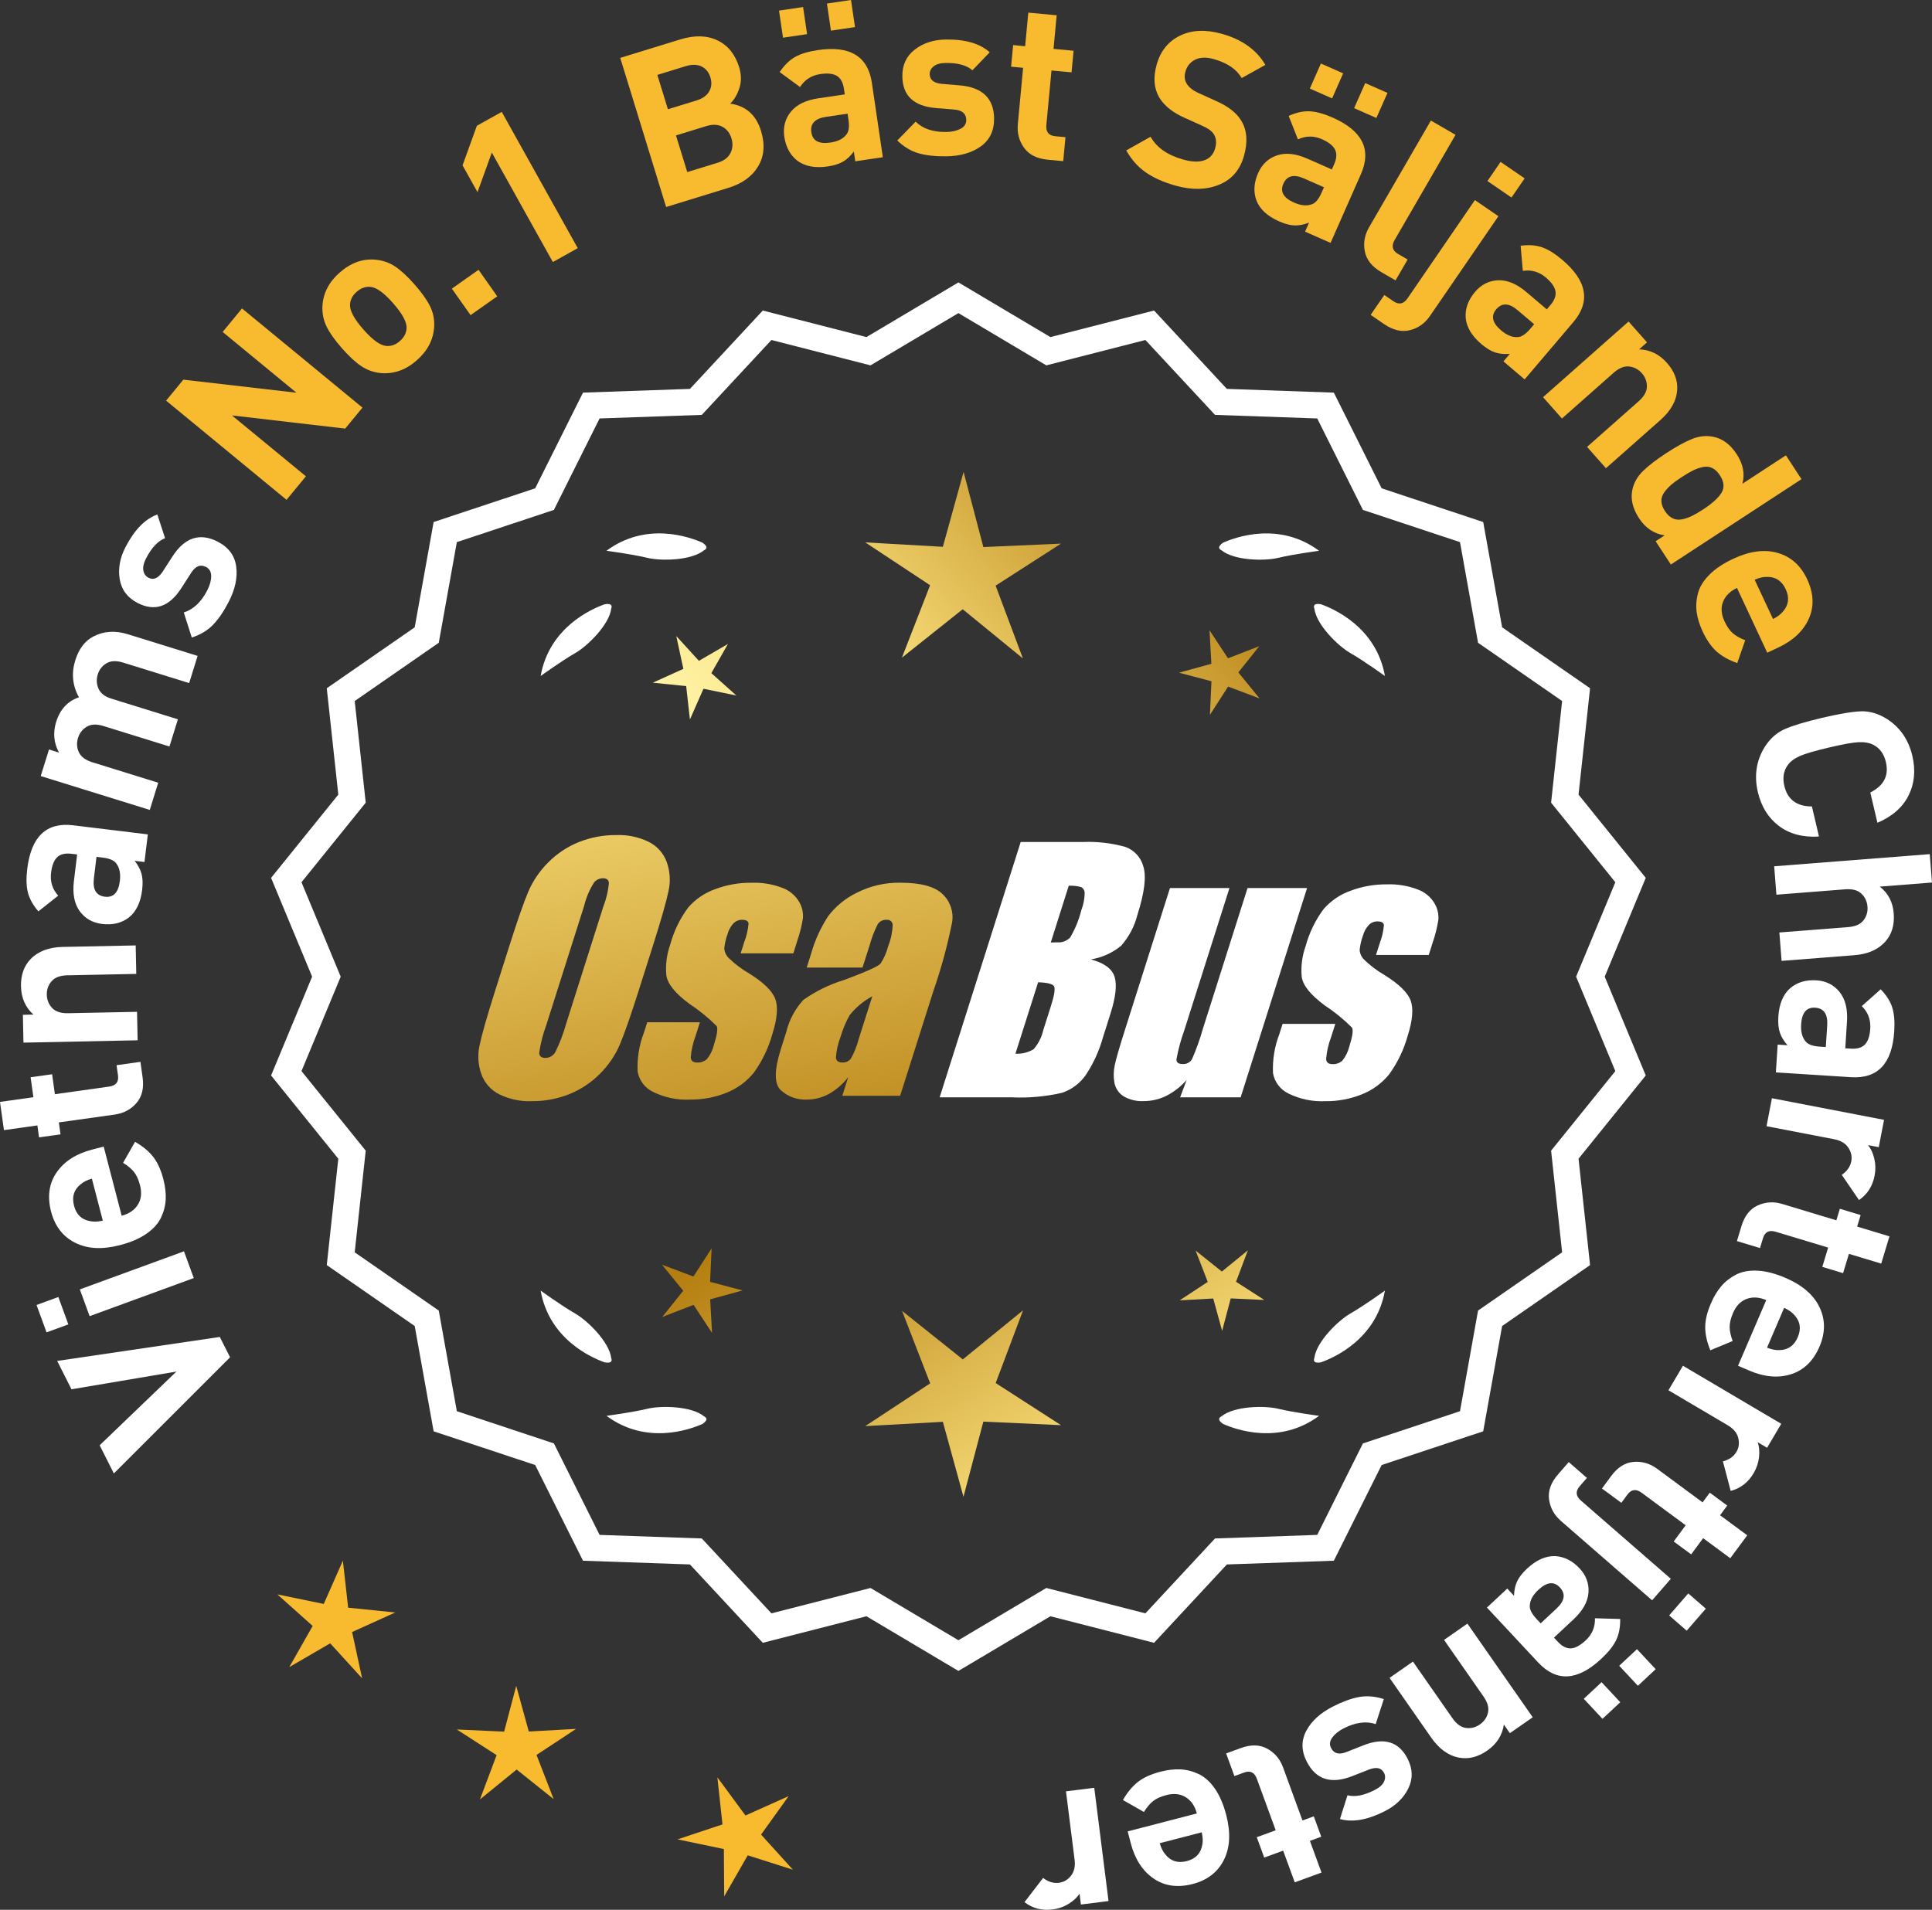 <?xml version="1.0" encoding="UTF-8"?>
<svg id="Layer_2" data-name="Layer 2" xmlns="http://www.w3.org/2000/svg" xmlns:xlink="http://www.w3.org/1999/xlink" viewBox="0 0 176.303 174.31">
  <rect x="0" y="0" width="176.303" height="174.31" fill="#333333" stroke="none"/>
  <defs>
    <style>
      .cls-1 {
        fill: url(#linear-gradient-8);
      }

      .cls-2 {
        fill: url(#linear-gradient-7);
      }

      .cls-3 {
        fill: url(#linear-gradient-5);
      }

      .cls-4 {
        fill: url(#linear-gradient-6);
      }

      .cls-5 {
        fill: url(#linear-gradient-9);
      }

      .cls-6 {
        fill: url(#linear-gradient-4);
      }

      .cls-7 {
        fill: url(#linear-gradient-3);
      }

      .cls-8 {
        fill: url(#linear-gradient-2);
      }

      .cls-9 {
        fill: url(#linear-gradient);
      }

      .cls-10 {
        fill: #f8ba2f;
      }

      .cls-11 {
        fill: #fff;
      }
    </style>
    <linearGradient id="linear-gradient" x1="113.812" y1="198.767" x2="62.387" y2="116.248" gradientUnits="userSpaceOnUse">
      <stop offset="0" stop-color="#f9df7b"/>
      <stop offset=".279" stop-color="#b57e10"/>
      <stop offset=".323" stop-color="#c89d38"/>
      <stop offset=".417" stop-color="#efda86"/>
      <stop offset=".46" stop-color="#fff3a6"/>
      <stop offset=".642" stop-color="#f9df7b"/>
      <stop offset="1" stop-color="#b57e10"/>
    </linearGradient>
    <linearGradient id="linear-gradient-2" x1="127.06" y1="190.512" x2="75.635" y2="107.992" xlink:href="#linear-gradient"/>
    <linearGradient id="linear-gradient-3" x1="148.587" y1="177.096" x2="97.162" y2="94.577" xlink:href="#linear-gradient"/>
    <linearGradient id="linear-gradient-4" x1="48.375" y1="66.717" x2="80.067" y2="237.736" gradientUnits="userSpaceOnUse">
      <stop offset="0" stop-color="#f9df7b"/>
      <stop offset=".279" stop-color="#b57e10"/>
      <stop offset=".284" stop-color="#e5c25b"/>
      <stop offset=".286" stop-color="#f9df7b"/>
      <stop offset=".46" stop-color="#fff3a6"/>
      <stop offset=".642" stop-color="#f9df7b"/>
      <stop offset="1" stop-color="#b57e10"/>
    </linearGradient>
    <linearGradient id="linear-gradient-5" x1="60.883" y1="64.399" x2="92.575" y2="235.418" xlink:href="#linear-gradient-4"/>
    <linearGradient id="linear-gradient-6" x1="73.508" y1="62.06" x2="105.2" y2="233.078" xlink:href="#linear-gradient-4"/>
    <linearGradient id="linear-gradient-7" x1="52.822" y1="116.118" x2="118.598" y2="55.126" xlink:href="#linear-gradient"/>
    <linearGradient id="linear-gradient-8" x1="30.603" y1="92.157" x2="96.379" y2="31.164" xlink:href="#linear-gradient"/>
    <linearGradient id="linear-gradient-9" x1="37.658" y1="99.766" x2="103.435" y2="38.773" xlink:href="#linear-gradient"/>
  </defs>
  <g id="Layer_1-2" data-name="Layer 1">
    <g>
      <g>
        <polygon class="cls-10" points="31.77 146.735 31.29 142.441 29.544 146.394 25.312 145.523 28.532 148.404 26.396 152.161 30.132 149.989 33.044 153.181 32.132 148.957 36.068 147.173 31.77 146.735"/>
        <polygon class="cls-10" points="48.254 158.038 47.108 153.871 46.003 158.049 41.686 157.851 45.317 160.193 43.796 164.238 47.145 161.508 50.521 164.205 48.96 160.175 52.569 157.798 48.254 158.038"/>
        <polygon class="cls-10" points="69.451 167.445 71.969 163.933 68.027 165.702 65.464 162.222 65.929 166.518 61.827 167.88 66.057 168.766 66.085 173.087 68.234 169.339 72.352 170.648 69.451 167.445"/>
      </g>
      <g>
        <polygon class="cls-9" points="64.798 116.997 64.938 113.936 63.278 116.511 60.41 115.432 62.346 117.807 60.433 120.201 63.29 119.094 64.976 121.653 64.806 118.593 67.76 117.781 64.798 116.997"/>
        <polygon class="cls-8" points="93.359 119.593 87.86 124.075 82.318 119.647 84.881 126.261 78.957 130.164 86.04 129.771 87.921 136.611 89.736 129.752 96.822 130.077 90.861 126.232 93.359 119.593"/>
        <polygon class="cls-7" points="112.794 116.987 113.874 114.119 111.499 116.055 109.105 114.143 110.212 117 107.653 118.685 110.712 118.515 111.525 121.47 112.309 118.508 115.37 118.648 112.794 116.987"/>
      </g>
      <g>
        <path class="cls-11" d="M146.438,89.142l3.744-9.018-6.134-7.598,1.052-9.708-8.025-5.562-1.726-9.61-9.267-3.076-4.364-8.735-9.759-.34-6.647-7.152-9.459,2.423-8.393-4.99-8.394,4.99-9.459-2.423-6.647,7.152-9.759.34-4.363,8.735-9.268,3.076-1.726,9.61-8.025,5.562,1.052,9.708-6.134,7.598,3.745,9.018-3.745,9.018,6.134,7.598-1.052,9.708,8.025,5.562,1.726,9.61,9.268,3.076,4.363,8.735,9.759.34,6.647,7.152,9.459-2.423,8.394,4.99,8.393-4.99,9.459,2.423,6.647-7.152,9.759-.34,4.364-8.735,9.267-3.076,1.726-9.61,8.025-5.562-1.052-9.708,6.134-7.598-3.744-9.018ZM31.091,89.142l-3.579-8.619,5.862-7.262-1.006-9.278,7.671-5.316,1.649-9.186,8.857-2.94,4.17-8.349,9.327-.325,6.354-6.835,9.041,2.315,8.022-4.769,8.021,4.769,9.041-2.315,6.354,6.835,9.327.325,4.17,8.349,8.858,2.94,1.648,9.186,7.671,5.316-1.006,9.278,5.862,7.262-3.579,8.619,3.579,8.619-5.862,7.262,1.006,9.278-7.671,5.316-1.648,9.186-8.858,2.94-4.17,8.349-9.327.325-6.354,6.835-9.041-2.315-8.021,4.769-8.022-4.769-9.041,2.315-6.354-6.835-9.327-.325-4.17-8.349-8.857-2.94-1.649-9.186-7.671-5.316,1.006-9.278-5.862-7.262,3.579-8.619Z"/>
        <path class="cls-11" d="M111.609,129.964c1.179.524,5.149,1.947,8.764-.74,0,0-2.348-.308-3.726-.643-1.249-.304-4.027-.256-5.179.691-.114.057-.184.124-.207.201-.001.001-.002.002-.003.003l.002.001c-.036.131.066.291.35.488Z"/>
        <path class="cls-11" d="M119.94,123.945c-.043.12-.049.217-.013.288,0,.001-0.0.003-0.0.004l.002-.001c.063.12.248.166.589.115,1.217-.428,5.08-2.121,5.862-6.557,0,0-1.918,1.389-3.15,2.091-1.117.637-3.103,2.579-3.29,4.059Z"/>
        <path class="cls-11" d="M64.456,129.473c-.023-.077-.094-.144-.207-.201-1.152-.947-3.93-.995-5.179-.691-1.378.335-3.726.643-3.726.643,3.615,2.687,7.585,1.264,8.764.74.283-.197.386-.357.35-.488l.002-.001c-.001-.001-.002-.002-.003-.003Z"/>
        <path class="cls-11" d="M55.198,124.351c.341.052.526.005.589-.115l.002.001c0-.001-0-.003,0-.004.036-.072.031-.169-.013-.288-.188-1.48-2.173-3.422-3.29-4.059-1.232-.703-3.15-2.091-3.15-2.091.782,4.436,4.645,6.128,5.862,6.557Z"/>
        <path class="cls-11" d="M64.249,50.224c.114-.057.184-.124.207-.201.001-.001.002-.002.003-.003-.001-0-.001-0-.002-.001.036-.131-.066-.291-.35-.488-1.179-.524-5.149-1.947-8.764.74,0,0,2.348.308,3.726.643,1.249.304,4.027.256,5.179-.691Z"/>
        <path class="cls-11" d="M55.776,55.551c.043-.12.049-.217.013-.288-0-.001 0-.003,0-.004l-.002.001c-.063-.12-.248-.166-.589-.115-1.217.428-5.08,2.121-5.862,6.557,0,0,1.918-1.389,3.15-2.091,1.117-.637,3.103-2.579,3.29-4.059Z"/>
        <path class="cls-11" d="M111.261,50.023c.023.077.094.144.207.201,1.152.947,3.93.995,5.179.691,1.378-.336,3.726-.643,3.726-.643-3.615-2.687-7.585-1.264-8.764-.74-.283.197-.386.357-.35.488-.001 0-.001 0-.002.001.001.001.002.002.003.003Z"/>
        <path class="cls-11" d="M119.929,55.259l-.002-.001c0,.001 0.0.003 0.0.004-.036.072-.031.169.013.288.188,1.48,2.173,3.422,3.29,4.059,1.232.703,3.15,2.091,3.15,2.091-.782-4.436-4.645-6.128-5.862-6.557-.341-.052-.526-.005-.589.115Z"/>
      </g>
      <g id="Group_4" data-name="Group 4">
        <g id="Group_1" data-name="Group 1">
          <path id="Path_1" data-name="Path 1" class="cls-6" d="M58.301,90.355c-.743,2.341-1.321,3.999-1.734,4.975-.429.998-1.045,1.904-1.814,2.67-.793.803-1.741,1.435-2.787,1.858-1.09.438-2.256.658-3.431.648-1.017.039-2.027-.171-2.945-.611-.769-.376-1.363-1.035-1.657-1.839-.308-.854-.365-1.778-.165-2.663.198-.958.677-2.638,1.438-5.039l1.265-3.987c.743-2.341,1.321-3.999,1.734-4.975.429-.998,1.045-1.904,1.814-2.67.793-.803,1.741-1.435,2.787-1.858,1.091-.437,2.256-.656,3.431-.646,1.017-.039,2.027.171,2.945.611.768.377,1.362,1.036,1.657,1.84.308.854.365,1.778.165,2.663-.198.958-.677,2.637-1.438,5.037l-1.266,3.986ZM55.075,82.696c.255-.669.42-1.369.49-2.082-.014-.303-.197-.454-.548-.454-.305.003-.593.136-.794.366-.426.665-.737,1.397-.922,2.166l-3.456,10.883c-.3.811-.515,1.65-.64,2.506,0,.319.194.476.565.476.383-.001.734-.212.915-.548.408-.836.739-1.708.988-2.604l3.398-10.71.003.003Z"/>
          <path id="Path_2" data-name="Path 2" class="cls-3" d="M72.398,87.013h-4.81l.329-1.035c.208-.538.339-1.102.391-1.676-.018-.234-.216-.351-.592-.351-.295-.003-.578.115-.785.325-.254.277-.438.611-.538.973-.15.416-.25.849-.298,1.289.015.339.158.661.399.9.569.552,1.206,1.031,1.894,1.425,1.317.827,2.106,1.604,2.367,2.33.259.728.172,1.789-.271,3.182-.35,1.263-.919,2.454-1.683,3.518-.654.81-1.504,1.439-2.469,1.829-1.077.439-2.23.656-3.393.64-1.148.051-2.29-.186-3.322-.691-.755-.353-1.289-1.052-1.43-1.873-.055-1.217.143-2.433.582-3.57l.293-.922h4.808l-.384,1.21c-.246.642-.398,1.316-.454,2.001.022.307.216.461.574.461.33.02.655-.092.903-.311.308-.381.527-.826.64-1.302.289-.911.373-1.482.251-1.712-.764-.766-1.605-1.451-2.509-2.045-1.291-.958-1.987-1.829-2.088-2.612-.083-.943.039-1.893.359-2.784.329-1.218.883-2.363,1.634-3.376.659-.761,1.503-1.338,2.45-1.676,1.062-.401,2.19-.6,3.325-.589.978-.037,1.953.127,2.864.483.631.24,1.16.689,1.498,1.273.258.444.376.955.34,1.467-.114.719-.291,1.427-.53,2.114l-.348,1.111v-.008Z"/>
          <path id="Path_3" data-name="Path 3" class="cls-4" d="M78.709,88.312h-5.095l.406-1.28c.343-1.213.869-2.366,1.559-3.42.686-.899,1.573-1.626,2.59-2.122,1.245-.636,2.629-.953,4.027-.922,1.836,0,3.11.347,3.822,1.042.696.657,1.021,1.616.867,2.561-.422,2.122-.99,4.212-1.701,6.255l-3.043,9.588h-5.279l.542-1.701c-.481.626-1.083,1.149-1.771,1.536-.626.339-1.326.515-2.038.512-.862.033-1.703-.275-2.341-.856-.611-.57-.611-1.82,0-3.75l.498-1.571c.264-1.09.8-2.096,1.558-2.923,1.131-.798,2.383-1.411,3.707-1.814,2.019-.75,3.134-1.252,3.343-1.508.313-.488.546-1.023.691-1.584.247-.621.386-1.28.41-1.948-.017-.269-.248-.473-.517-.457-.011.001-.021.002-.032.003-.317-.024-.622.121-.805.381-.322.631-.577,1.295-.761,1.979l-.638,1.997ZM79.6,90.931c-.793.427-1.493,1.009-2.056,1.712-.356.627-.637,1.293-.838,1.986-.24.612-.383,1.257-.424,1.913.033.285.223.432.582.432.297.022.586-.104.772-.337.316-.559.557-1.156.717-1.778l1.247-3.928Z"/>
        </g>
        <g id="Group_3" data-name="Group 3">
          <path id="Path_7" data-name="Path 7" class="cls-11" d="M93.136,76.851h5.641c1.319-.059,2.639.092,3.91.446.817.29,1.437.967,1.654,1.807.278.907.098,2.367-.542,4.379-.264,1.057-.78,2.035-1.503,2.849-.794.644-1.742,1.07-2.751,1.236,1.207.319,1.928.841,2.162,1.576s.11,1.862-.373,3.376l-.684,2.162c-.345,1.246-.89,2.429-1.613,3.501-.526.72-1.258,1.262-2.1,1.554-1.523.352-3.088.492-4.649.417h-6.541l7.396-23.304h-.007ZM94.735,89.649l-2.073,6.522c.579.032,1.154-.108,1.654-.402.44-.507.747-1.115.893-1.771l.691-2.173c.318-.999.411-1.603.278-1.814-.132-.212-.611-.329-1.445-.359l.003-.004ZM97.529,80.84l-1.642,5.183c.245-.011.435-.014.57-.014.446.042.887-.119,1.2-.44.459-.785.804-1.631,1.024-2.513.188-.49.289-1.008.3-1.532.004-.229-.116-.442-.314-.556-.368-.102-.75-.144-1.131-.126l-.007-.002Z"/>
          <path id="Path_8" data-name="Path 8" class="cls-11" d="M119.276,81.054l-6.061,19.1h-5.523l.596-1.588c-.519.596-1.147,1.088-1.851,1.449-.638.318-1.342.484-2.056.483-.66.041-1.318-.12-1.885-.461-.422-.281-.712-.723-.801-1.222-.094-.527-.084-1.068.03-1.591.114-.552.428-1.65.951-3.288l4.09-12.884h5.428l-4.126,12.997c-.313.861-.551,1.747-.713,2.648,0,.278.183.417.56.417.344.031.676-.137.856-.432.396-.901.729-1.829.995-2.776l4.079-12.854h5.428l.003.003Z"/>
          <path id="Path_9" data-name="Path 9" class="cls-11" d="M130.377,87.159h-4.81l.329-1.035c.208-.538.339-1.102.391-1.676-.018-.234-.216-.351-.592-.351-.295-.003-.578.115-.784.325-.254.277-.438.611-.538.973-.15.416-.249.848-.297,1.287.015.339.158.661.399.9.569.553,1.205,1.032,1.893,1.426,1.317.827,2.106,1.604,2.367,2.33.259.728.172,1.789-.271,3.182-.35,1.263-.919,2.454-1.683,3.518-.654.81-1.504,1.439-2.469,1.829-1.077.439-2.23.656-3.393.64-1.148.051-2.29-.186-3.322-.691-.755-.353-1.289-1.052-1.43-1.873-.055-1.217.143-2.433.582-3.57l.293-.922h4.81l-.384,1.211c-.246.642-.398,1.316-.454,2.001.022.307.216.461.574.461.33.02.655-.092.903-.311.308-.381.527-.826.64-1.302.289-.911.373-1.482.251-1.712-.764-.766-1.605-1.451-2.509-2.045-1.291-.958-1.987-1.829-2.088-2.612-.083-.943.039-1.893.359-2.784.329-1.218.883-2.363,1.634-3.376.659-.761,1.503-1.338,2.45-1.676,1.062-.401,2.19-.6,3.325-.589.978-.037,1.953.127,2.864.483.632.239,1.163.689,1.503,1.273.258.444.376.955.34,1.467-.114.719-.291,1.427-.53,2.114l-.351,1.108-.004-.005Z"/>
        </g>
      </g>
      <g>
        <path class="cls-11" d="M5.217,124.214l14.842-2.188.936,1.857-10.605,10.602-1.295-2.572,7.002-6.728-9.574,1.618-1.305-2.59Z"/>
        <path class="cls-11" d="M5.324,118.38l.912,2.499-1.988.728-.914-2.498,1.99-.729ZM16.789,114.209l.893,2.442-9.504,3.476-.893-2.442,9.504-3.476Z"/>
        <path class="cls-11" d="M9.461,104.65l1.643,6.311c.67-.175,1.162-.51,1.475-1.004.312-.495.377-1.091.195-1.787-.133-.517-.318-.92-.551-1.21-.236-.291-.564-.566-.992-.827l1.094-1.917c.695.397,1.244.852,1.645,1.359.402.509.715,1.195.939,2.061.166.645.238,1.25.213,1.814-.023.564-.166,1.121-.422,1.67s-.699,1.043-1.33,1.482c-.631.44-1.436.787-2.416,1.042-1.613.42-2.979.349-4.096-.216-1.117-.562-1.85-1.509-2.195-2.838-.359-1.381-.191-2.575.504-3.583.695-1.007,1.771-1.7,3.23-2.08l1.064-.277ZM8.383,107.576c-.434.127-.775.299-1.023.515-.615.49-.818,1.143-.605,1.955.209.813.705,1.284,1.482,1.412.32.068.701.053,1.145-.049l-.998-3.833Z"/>
        <path class="cls-11" d="M12.814,96.915l.197,1.406c.139.977-.047,1.76-.557,2.35-.51.591-1.168.941-1.975,1.055l-5.109.718.154,1.09-1.961.275-.152-1.09-3.051.429-.361-2.575,3.049-.428-.256-1.822,1.963-.275.254,1.822,4.951-.695c.623-.088.889-.428.807-1.022l-.131-.931,2.178-.306Z"/>
        <path class="cls-11" d="M12.383,86.29l.053,2.6-6.299.129c-.654.014-1.131.193-1.43.539-.299.347-.445.753-.436,1.22.01.479.172.887.486,1.22.312.334.797.494,1.449.48l6.299-.128.055,2.599-10.42.214-.051-2.54.959-.02c-.732-.665-1.111-1.523-1.133-2.577-.021-1.026.27-1.853.869-2.479.693-.721,1.672-1.094,2.938-1.12l6.66-.137Z"/>
        <path class="cls-11" d="M13.49,76.156l-.307,2.521-.895-.108c.314.4.523.799.631,1.194.105.396.123.886.051,1.468-.139,1.151-.551,1.994-1.234,2.529-.666.496-1.475.687-2.426.57-.875-.107-1.555-.499-2.045-1.176-.486-.678-.66-1.599-.518-2.764l.293-2.402-.516-.062c-.57-.07-1.002.032-1.297.305-.295.273-.484.747-.566,1.422-.1.808.119,1.506.65,2.095l-1.807,1.432c-.494-.57-.814-1.144-.959-1.719s-.164-1.3-.057-2.173c.359-2.938,1.756-4.259,4.189-3.962l6.811.83ZM9.363,78.272l-.557-.068-.238,1.966c-.125,1.02.211,1.577,1.004,1.675.781.095,1.234-.38,1.363-1.426.082-.676-.021-1.205-.311-1.59-.191-.292-.613-.478-1.262-.557Z"/>
        <path class="cls-11" d="M18.033,59.863l-.771,2.483-6.016-1.869c-.625-.193-1.133-.174-1.527.061-.395.233-.66.573-.799,1.019-.139.446-.115.879.068,1.299.184.421.574.724,1.174.909l6.072,1.887-.77,2.482-6.018-1.868c-.623-.194-1.131-.175-1.527.06-.393.234-.658.574-.797,1.02-.143.458-.117.895.074,1.311.193.416.602.721,1.225.914l6.016,1.869-.77,2.482-9.951-3.09.754-2.426.916.284c-.482-.875-.568-1.81-.262-2.803.357-1.146,1.049-1.895,2.08-2.245-.592-1.062-.703-2.187-.336-3.371.324-1.043.871-1.768,1.639-2.172.951-.5,2.006-.57,3.164-.21l6.361,1.975Z"/>
        <path class="cls-11" d="M19.873,49.444c.984.507,1.545,1.261,1.68,2.262.137,1-.09,2.075-.684,3.225-.439.854-.906,1.543-1.402,2.066-.494.525-1.15.923-1.965,1.193l-.732-2.291c.875-.27,1.59-.943,2.145-2.021.232-.45.352-.877.355-1.279.006-.402-.152-.686-.471-.852-.51-.262-.963-.083-1.357.538l-.912,1.42c-1.094,1.687-2.418,2.13-3.971,1.329-.924-.477-1.469-1.195-1.633-2.158-.164-.962.01-1.941.525-2.937.811-1.576,1.781-2.569,2.906-2.979l.707,2.164c-.652.249-1.23.858-1.73,1.831-.227.438-.311.812-.252,1.119.059.309.213.525.463.654.461.238.893.056,1.295-.548l.893-1.384c1.125-1.746,2.506-2.197,4.141-1.354Z"/>
        <path class="cls-10" d="M33.078,37.204l-1.578,1.915-10.332-1.203,6.748,5.557-1.768,2.146-10.992-9.053,1.576-1.914,10.316,1.19-6.73-5.544,1.766-2.146,10.994,9.053Z"/>
        <path class="cls-10" d="M37.828,25.96c.66.751,1.131,1.414,1.416,1.99.283.576.41,1.188.377,1.838-.059,1.188-.588,2.221-1.59,3.101-.99.871-2.08,1.259-3.264,1.164-.658-.062-1.254-.271-1.787-.626-.535-.355-1.127-.904-1.779-1.646s-1.117-1.397-1.395-1.968c-.281-.57-.41-1.186-.385-1.847.059-1.187.582-2.215,1.574-3.087,1.021-.897,2.115-1.289,3.277-1.176.658.061,1.252.268,1.781.617.531.352,1.121.897,1.773,1.639ZM35.875,27.676c-.854-.972-1.559-1.471-2.113-1.497-.436-.027-.842.125-1.221.459-.371.326-.57.705-.6,1.139-.043.554.361,1.317,1.213,2.289.863.981,1.572,1.485,2.129,1.512.432.028.834-.121,1.203-.446.381-.335.586-.718.613-1.151.047-.554-.363-1.322-1.225-2.304Z"/>
        <path class="cls-10" d="M45.375,27.044l-2.434,1.719-1.707-2.418,2.436-1.719,1.705,2.418Z"/>
        <path class="cls-10" d="M52.721,22.65l-2.271,1.267-5.57-9.993-1.305,3.613-1.365-2.445,1.307-3.613,2.27-1.266,6.936,12.438Z"/>
        <path class="cls-10" d="M69.445,11.94c.381,1.236.293,2.316-.26,3.24-.553.923-1.455,1.577-2.703,1.961l-5.695,1.752-4.188-13.611,5.467-1.681c1.312-.404,2.447-.376,3.406.083.957.458,1.615,1.274,1.977,2.446.211.688.217,1.332.018,1.931-.199.598-.479,1.063-.836,1.396,1.43.203,2.367,1.03,2.814,2.482ZM64.717,8.341c.219-.38.256-.807.109-1.277-.145-.472-.414-.805-.809-.997-.393-.192-.871-.202-1.432-.03l-2.6.8.965,3.135,2.6-.799c.561-.173.949-.449,1.166-.831ZM66.658,13.97c.207-.412.236-.861.09-1.346-.15-.484-.426-.835-.826-1.054-.402-.218-.891-.238-1.465-.062l-2.771.853,1.029,3.346,2.771-.853c.574-.177.965-.471,1.172-.884Z"/>
        <path class="cls-10" d="M73.65,3.117l-2.197.323-.365-2.473,2.197-.324.365,2.474ZM80.561,14.351l-2.514.37-.131-.891c-.305.408-.633.717-.986.923-.354.207-.82.354-1.4.439-1.148.169-2.07-.006-2.768-.522-.652-.511-1.051-1.24-1.191-2.19-.127-.87.07-1.631.596-2.281.523-.648,1.365-1.06,2.527-1.23l2.395-.353-.076-.515c-.084-.566-.297-.957-.637-1.17-.342-.213-.85-.27-1.521-.17-.805.118-1.42.512-1.848,1.182l-1.859-1.363c.42-.629.889-1.088,1.404-1.38.518-.291,1.209-.501,2.082-.63,2.928-.432,4.57.567,4.928,2.994l1,6.787ZM77.428,10.93l-.082-.554-1.957.288c-1.018.149-1.467.62-1.35,1.412.115.778.691,1.091,1.734.937.672-.099,1.156-.338,1.451-.719.232-.263.299-.717.203-1.364ZM78.023,2.473l-2.197.324-.365-2.474,2.197-.323.365,2.473Z"/>
        <path class="cls-10" d="M90.713,10.81c.016,1.106-.389,1.955-1.205,2.546-.82.591-1.877.895-3.17.911-.959.013-1.789-.076-2.484-.267-.695-.191-1.354-.583-1.975-1.175l1.678-1.722c.648.645,1.578.959,2.791.943.508-.007.939-.103,1.299-.288.355-.184.533-.456.527-.816-.006-.573-.377-.888-1.111-.945l-1.682-.138c-2.004-.174-3.016-1.134-3.039-2.881-.014-1.04.365-1.858,1.137-2.455.773-.597,1.719-.902,2.84-.917,1.771-.023,3.105.365,3.996,1.167l-1.58,1.642c-.525-.46-1.336-.683-2.428-.668-.494.006-.863.107-1.105.304-.246.197-.365.436-.363.716.008.52.371.814,1.094.885l1.641.139c2.07.173,3.117,1.18,3.141,3.02Z"/>
        <path class="cls-10" d="M97.023,14.71l-1.414-.133c-.98-.092-1.701-.454-2.158-1.086-.455-.633-.646-1.354-.57-2.163l.482-5.138-1.096-.103.186-1.972,1.096.104.287-3.066,2.59.242-.287,3.066,1.83.172-.186,1.972-1.83-.172-.469,4.979c-.059.624.211.964.809,1.021l.936.087-.205,2.19Z"/>
        <path class="cls-10" d="M113.525,14.207c-.363,1.298-1.123,2.182-2.279,2.653-1.158.473-2.48.5-3.971.083-1.09-.306-1.994-.708-2.715-1.207-.719-.499-1.312-1.167-1.785-2.006l2.219-1.248c.555.986,1.545,1.679,2.971,2.078.795.223,1.443.245,1.943.066s.828-.543.982-1.096c.133-.475.098-.894-.105-1.255-.18-.299-.547-.568-1.104-.808l-1.566-.708c-1.109-.49-1.889-1.117-2.34-1.881-.475-.826-.551-1.816-.227-2.972.348-1.245,1.059-2.13,2.133-2.652,1.076-.523,2.344-.58,3.809-.17,1.85.518,3.176,1.464,3.98,2.839l-2.164,1.201c-.465-.809-1.314-1.386-2.547-1.731-.682-.19-1.246-.173-1.697.054-.451.228-.746.591-.887,1.092-.115.411-.08.774.111,1.09.217.353.586.643,1.105.871l1.566.709c1.121.494,1.895,1.098,2.316,1.812.523.853.607,1.915.25,3.186Z"/>
        <path class="cls-10" d="M121.418,22.169l-2.324-1.026.363-.823c-.475.184-.918.27-1.326.256-.41-.014-.883-.139-1.42-.376-1.061-.469-1.748-1.107-2.061-1.916-.283-.78-.23-1.609.158-2.488.355-.805.928-1.343,1.719-1.613.789-.271,1.721-.169,2.795.306l2.213.978.211-.476c.232-.524.26-.967.084-1.329-.176-.361-.574-.68-1.195-.955-.744-.328-1.475-.323-2.193.016l-.846-2.145c.689-.308,1.33-.447,1.922-.419.594.029,1.291.221,2.098.576,2.707,1.196,3.564,2.916,2.574,5.16l-2.771,6.275ZM120.59,17.605l.227-.513-1.811-.799c-.939-.416-1.57-.257-1.893.475-.32.721.004,1.292.967,1.719.621.273,1.158.329,1.611.164.336-.1.635-.447.898-1.046ZM121.559,8.981l-2.031-.897,1.01-2.287,2.031.897-1.01,2.287ZM125.6,10.767l-2.031-.896,1.012-2.287,2.031.896-1.012,2.287Z"/>
        <path class="cls-10" d="M127.348,25.591l-1.279-.742c-.865-.501-1.373-1.134-1.523-1.898-.15-.766-.021-1.5.385-2.203l5.643-9.744,2.25,1.303-5.562,9.605c-.312.542-.205.967.326,1.274l.865.501-1.104,1.904Z"/>
        <path class="cls-10" d="M130.492,28.838c-.461.671-1.068,1.103-1.822,1.296-.756.193-1.545.008-2.371-.558l-1.221-.837,1.246-1.814.824.565c.506.347.936.262,1.291-.255l6.152-8.973,2.145,1.471-6.244,9.104ZM137.93,18.029l-2.195-1.505,1.201-1.748,2.193,1.505-1.199,1.748Z"/>
        <path class="cls-10" d="M139.129,34.63l-1.934-1.646.582-.686c-.508.042-.955-.003-1.346-.132-.387-.129-.807-.384-1.254-.764-.883-.752-1.361-1.559-1.43-2.424-.049-.828.238-1.608.859-2.34.57-.671,1.271-1.023,2.107-1.058.834-.034,1.697.328,2.592,1.088l1.844,1.567.338-.396c.371-.437.523-.854.457-1.25-.064-.397-.355-.815-.875-1.256-.619-.527-1.32-.73-2.105-.609l-.201-2.297c.75-.099,1.404-.05,1.963.146.559.195,1.174.578,1.846,1.148,2.256,1.916,2.588,3.81,1,5.679l-4.443,5.228ZM139.635,30.021l.363-.428-1.51-1.282c-.781-.665-1.432-.692-1.949-.083-.51.6-.363,1.24.439,1.923.518.44,1.016.646,1.496.616.35,0,.736-.249,1.16-.746Z"/>
        <path class="cls-10" d="M146.549,42.736l-1.723-1.947,4.719-4.175c.488-.433.736-.878.74-1.336s-.148-.861-.457-1.211c-.318-.359-.705-.564-1.16-.616s-.926.14-1.416.572l-4.719,4.175-1.723-1.947,7.805-6.905,1.682,1.902-.719.636c.99.033,1.834.443,2.533,1.232.68.769.992,1.586.941,2.451-.062.998-.568,1.917-1.516,2.756l-4.988,4.413Z"/>
        <path class="cls-10" d="M152.473,51.526l-1.389-2.127.82-.535c-.971-.146-1.75-.666-2.332-1.559-.6-.915-.799-1.795-.604-2.641.143-.635.467-1.197.977-1.688.506-.491,1.213-1.032,2.115-1.623.895-.584,1.666-1.009,2.32-1.277.652-.268,1.299-.339,1.939-.215.85.16,1.574.691,2.164,1.596.584.893.756,1.791.52,2.695l3.967-2.594,1.422,2.177-11.92,7.79ZM155.42,46.495c.814-.533,1.371-1.035,1.666-1.508.297-.473.25-1.011-.145-1.613-.205-.312-.436-.531-.693-.658-.258-.126-.541-.156-.848-.091-.309.065-.604.167-.887.305-.285.139-.627.339-1.029.601-.402.264-.723.497-.965.702-.24.205-.453.437-.643.695s-.277.532-.266.819c.012.286.119.586.324.898.203.312.436.531.691.658.258.126.543.159.854.1.312-.061.615-.163.91-.309.297-.145.639-.346,1.029-.6Z"/>
        <path class="cls-10" d="M161.268,59.571l-2.76-5.907c-.629.294-1.051.712-1.27,1.255-.217.543-.172,1.142.133,1.793.225.483.48.847.762,1.09.283.243.658.454,1.125.634l-.727,2.083c-.756-.264-1.379-.61-1.865-1.037-.486-.428-.918-1.047-1.297-1.855-.283-.604-.461-1.186-.541-1.746-.076-.56-.039-1.133.113-1.719.154-.587.5-1.153,1.039-1.699.539-.547,1.268-1.035,2.186-1.464,1.51-.706,2.865-.883,4.066-.532,1.203.351,2.094,1.148,2.676,2.393.604,1.293.654,2.497.154,3.614s-1.434,1.995-2.799,2.633l-.996.466ZM161.797,56.498c.404-.204.709-.435.912-.691.518-.595.598-1.272.242-2.034-.355-.76-.928-1.134-1.715-1.118-.328-.009-.701.077-1.117.257l1.678,3.587Z"/>
        <path class="cls-11" d="M165.99,76.352c-1.473.087-2.691-.235-3.658-.967s-1.605-1.759-1.918-3.082c-.348-1.479-.154-2.834.584-4.062.486-.786,1.092-1.343,1.816-1.671.723-.328,1.871-.677,3.441-1.047,1.57-.369,2.752-.569,3.547-.599.795-.03,1.584.198,2.371.685,1.209.77,1.986,1.895,2.336,3.374.311,1.324.197,2.528-.342,3.615-.539,1.085-1.486,1.918-2.844,2.498l-.65-2.765c1.238-.62,1.713-1.547,1.422-2.779-.174-.74-.553-1.262-1.129-1.563-.359-.189-.809-.272-1.342-.249-.537.023-1.447.187-2.732.489s-2.172.563-2.66.781c-.49.218-.854.491-1.092.821-.383.529-.486,1.163-.312,1.902.295,1.246,1.133,1.871,2.516,1.873l.646,2.745Z"/>
        <path class="cls-11" d="M162.578,87.7l-.203-2.592,6.281-.491c.65-.051,1.117-.258,1.396-.62.279-.363.4-.777.363-1.242-.037-.479-.221-.876-.555-1.19-.332-.315-.824-.447-1.475-.396l-6.281.491-.203-2.592,14.197-1.11.203,2.592-4.766.373c.77.595,1.195,1.411,1.275,2.448.08,1.023-.162,1.864-.727,2.523-.648.76-1.605,1.189-2.867,1.288l-6.641.519Z"/>
        <path class="cls-11" d="M162.055,97.878l.164-2.535.896.057c-.336-.382-.568-.768-.697-1.156s-.174-.877-.137-1.462c.074-1.157.436-2.022,1.088-2.596.635-.534,1.432-.771,2.391-.709.877.057,1.58.409,2.105,1.058.527.647.754,1.557.678,2.729l-.154,2.415.52.033c.572.036.998-.091,1.275-.38.279-.289.441-.773.484-1.451.053-.812-.205-1.496-.77-2.054l1.721-1.533c.527.541.879,1.095,1.055,1.661.18.565.24,1.287.184,2.166-.189,2.954-1.508,4.353-3.957,4.195l-6.846-.438ZM166.055,95.528l.557.035.129-1.976c.064-1.025-.303-1.562-1.1-1.614-.785-.05-1.211.45-1.279,1.502-.045.679.09,1.201.4,1.568.209.281.639.442,1.293.484Z"/>
        <path class="cls-11" d="M169.641,109.529l-1.574-2.3c.484-.327.773-.74.871-1.237.082-.433-.008-.847-.27-1.243-.264-.397-.697-.654-1.299-.771l-6.166-1.188.492-2.553,10.232,1.973-.482,2.494-.98-.189c.264.322.455.736.574,1.241s.129,1.02.027,1.544c-.186.968-.662,1.711-1.426,2.229Z"/>
        <path class="cls-11" d="M158.502,113.276l.41-1.359c.285-.944.783-1.578,1.494-1.899.709-.321,1.453-.364,2.232-.13l4.939,1.492.318-1.054,1.895.573-.318,1.053,2.949.891-.752,2.488-2.947-.89-.533,1.761-1.895-.572.533-1.762-4.787-1.445c-.602-.182-.988.016-1.16.59l-.273.9-2.105-.637Z"/>
        <path class="cls-11" d="M158.602,124.653l2.574-5.99c-.637-.274-1.23-.312-1.781-.112-.549.199-.967.629-1.25,1.29-.211.49-.312.922-.307,1.295.008.373.1.793.275,1.261l-2.039.844c-.305-.741-.461-1.436-.465-2.083-.006-.648.168-1.383.523-2.203.262-.612.576-1.134.943-1.564.365-.43.818-.783,1.357-1.06.541-.276,1.193-.395,1.961-.354.766.039,1.615.259,2.545.659,1.531.657,2.566,1.552,3.104,2.683s.535,2.327-.006,3.589c-.564,1.311-1.43,2.15-2.598,2.52s-2.443.257-3.828-.339l-1.01-.434ZM161.248,123.004c.422.167.797.24,1.123.222.789-.01,1.348-.4,1.68-1.172s.23-1.447-.305-2.025c-.211-.251-.523-.472-.936-.663l-1.562,3.639Z"/>
        <path class="cls-11" d="M157.932,136.076l-.709-2.694c.566-.146.979-.438,1.236-.873.223-.379.277-.8.164-1.262-.113-.463-.436-.85-.963-1.162l-5.408-3.193,1.324-2.238,8.971,5.299-1.293,2.188-.859-.509c.141.392.182.846.125,1.362-.059.516-.223,1.004-.492,1.463-.502.85-1.201,1.39-2.096,1.62Z"/>
        <path class="cls-11" d="M146.184,135.859l.844-1.143c.586-.794,1.268-1.223,2.045-1.287.777-.065,1.492.145,2.146.628l4.15,3.066.654-.885,1.592,1.176-.652.885,2.479,1.83-1.547,2.092-2.477-1.83-1.092,1.479-1.594-1.176,1.092-1.48-4.021-2.971c-.504-.372-.934-.317-1.291.166l-.557.756-1.771-1.307Z"/>
        <path class="cls-11" d="M142.434,138.812c-.611-.534-.973-1.187-1.076-1.96-.107-.771.168-1.535.824-2.289l.973-1.116,1.658,1.444-.656.754c-.402.463-.367.899.105,1.311l8.207,7.144-1.707,1.962-8.328-7.249ZM152.316,147.441l1.746-2.007,1.602,1.393-1.746,2.006-1.602-1.392Z"/>
        <path class="cls-11" d="M135.689,146.723l1.855-1.732.615.658c.016-.509.111-.949.285-1.32.174-.372.475-.757.904-1.157.846-.792,1.705-1.173,2.572-1.143.828.047,1.57.422,2.225,1.124.6.644.871,1.381.809,2.214s-.521,1.649-1.381,2.45l-1.77,1.651.355.38c.391.419.787.619,1.189.601.402-.02.852-.262,1.35-.726.594-.555.877-1.229.846-2.022l2.305.065c.012.755-.111,1.399-.371,1.934-.258.532-.711,1.101-1.354,1.7-2.162,2.02-4.082,2.133-5.756.339l-4.68-5.016ZM140.209,147.757l.383.409,1.447-1.351c.75-.701.854-1.344.307-1.928-.537-.576-1.189-.504-1.959.215-.498.464-.76.936-.785,1.416-.041.348.162.76.607,1.238ZM144.527,155.052l1.623-1.515,1.707,1.828-1.625,1.515-1.705-1.828ZM147.76,152.036l1.621-1.514,1.707,1.827-1.623,1.515-1.705-1.828Z"/>
        <path class="cls-11" d="M126.803,153.142l2.133-1.487,3.604,5.167c.373.537.787.833,1.242.891.453.057.873-.049,1.256-.315.395-.274.643-.635.746-1.081.104-.445-.031-.937-.406-1.473l-3.604-5.168,2.133-1.486,5.961,8.547-2.084,1.453-.549-.788c-.146.98-.652,1.771-1.516,2.374-.842.586-1.689.804-2.543.651-.984-.175-1.838-.782-2.564-1.821l-3.809-5.463Z"/>
        <path class="cls-11" d="M119.248,160.788c-.504-.985-.518-1.925-.043-2.816.473-.893,1.285-1.632,2.438-2.219.855-.436,1.637-.723,2.346-.859.709-.136,1.473-.076,2.291.18l-.742,2.287c-.867-.292-1.842-.162-2.924.389-.449.229-.795.507-1.035.831-.238.323-.277.646-.113.966.262.512.734.63,1.416.357l1.57-.621c1.873-.729,3.205-.316,3.998,1.24.473.927.494,1.828.066,2.705-.43.877-1.143,1.569-2.143,2.078-1.578.805-2.945,1.045-4.098.72l.689-2.17c.676.18,1.5.021,2.475-.476.438-.223.725-.478.857-.762.131-.284.133-.551.006-.801-.236-.463-.693-.566-1.371-.311l-1.533.602c-1.932.76-3.316.32-4.15-1.32Z"/>
        <path class="cls-11" d="M111.891,160.038l1.332-.488c.928-.339,1.732-.321,2.416.054.684.374,1.164.944,1.445,1.708l1.771,4.846,1.033-.378.682,1.86-1.035.377,1.059,2.893-2.443.894-1.057-2.893-1.729.632-.68-1.859,1.727-.633-1.717-4.695c-.215-.589-.604-.78-1.168-.574l-.883.323-.754-2.065Z"/>
        <path class="cls-11" d="M102.906,167.153l6.311-1.637c-.174-.672-.51-1.163-1.004-1.476-.494-.313-1.09-.379-1.785-.198-.518.135-.922.318-1.211.552-.291.233-.566.563-.83.989l-1.914-1.094c.398-.695.852-1.244,1.361-1.645.508-.4,1.195-.713,2.061-.938.645-.167,1.25-.238,1.814-.212.564.025,1.121.167,1.67.424s1.043.701,1.482,1.331c.438.63.785,1.436,1.039,2.416.418,1.613.346,2.979-.219,4.097-.564,1.117-1.512,1.849-2.84,2.193-1.383.358-2.576.188-3.582-.507-1.008-.697-1.699-1.773-2.078-3.232l-.275-1.064ZM105.83,168.233c.127.436.297.777.514,1.023.49.617,1.143.82,1.955.609s1.283-.705,1.412-1.482c.07-.321.053-.702-.049-1.145l-3.832.994Z"/>
        <path class="cls-11" d="M93.49,173.612l1.697-2.21c.463.358.945.507,1.447.442.438-.055.803-.27,1.098-.643s.406-.863.328-1.473l-.785-6.23,2.58-.325,1.303,10.338-2.52.318-.125-.993c-.225.352-.559.662-1.002.934-.441.271-.928.439-1.457.507-.979.123-1.834-.099-2.564-.665Z"/>
      </g>
      <g>
        <polygon class="cls-2" points="113.004 61.37 114.916 58.976 112.059 60.084 110.373 57.525 110.543 60.584 107.589 61.397 110.551 62.18 110.411 65.241 112.072 62.666 114.94 63.746 113.004 61.37"/>
        <polygon class="cls-1" points="66.427 58.775 63.779 60.315 61.713 58.052 62.36 61.047 59.569 62.311 62.617 62.622 62.958 65.667 64.195 62.864 67.196 63.481 64.913 61.438 66.427 58.775"/>
        <polygon class="cls-5" points="89.735 49.931 87.931 43.071 86.04 49.908 78.957 49.504 84.876 53.415 82.303 60.026 87.851 55.607 93.344 60.096 90.855 53.453 96.822 49.617 89.735 49.931"/>
      </g>
    </g>
  </g>
</svg>